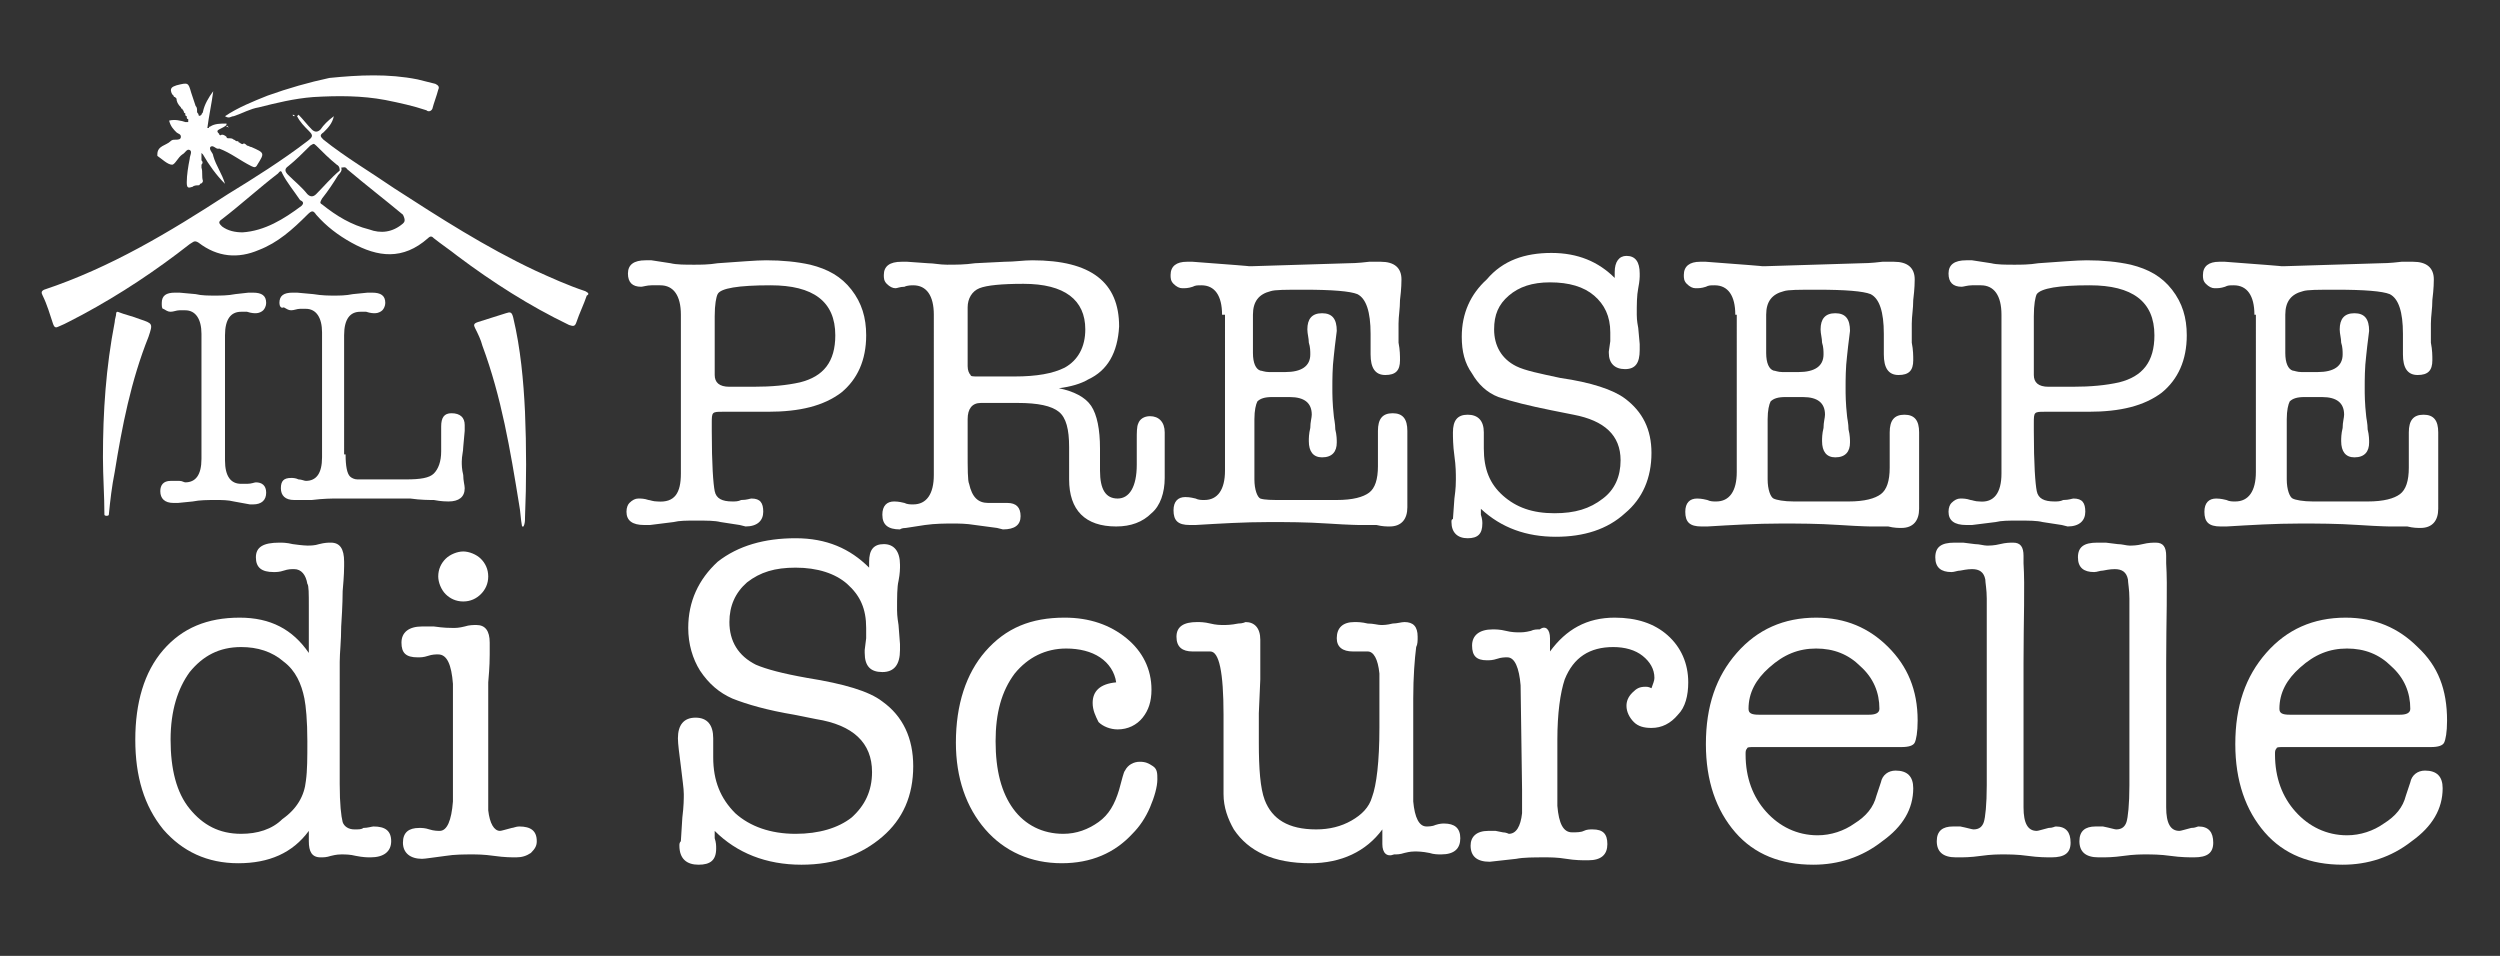 <?xml version="1.0" encoding="utf-8"?>
<!-- Generator: Adobe Illustrator 24.0.0, SVG Export Plug-In . SVG Version: 6.00 Build 0)  -->
<svg version="1.1" id="Layer_1" xmlns="http://www.w3.org/2000/svg" xmlns:xlink="http://www.w3.org/1999/xlink" x="0px" y="0px"
	 viewBox="0 0 170 65" style="enable-background:new 0 0 170 65;" xml:space="preserve">
<rect x="0" y="0" width="170" height="65" fill="#333333" stroke="none"/>
<style type="text/css">
	.st0{fill:#FFFFFF;}
</style>
<g>
	<path class="st0" d="M13.7,22.7c0-1-0.4-1.6-1.1-1.6c-0.2,0-0.3,0-0.4,0c-0.2,0-0.4,0.1-0.6,0.1c-0.2,0-0.3-0.1-0.5-0.2
		C11,21,11,20.8,11,20.6c0-0.5,0.3-0.7,0.9-0.7c0.1,0,0.2,0,0.3,0l1.1,0.1c0.4,0.1,0.9,0.1,1.3,0.1c0.4,0,0.9,0,1.4-0.1l0.9-0.1
		c0.1,0,0.2,0,0.3,0c0.6,0,0.9,0.2,0.9,0.7c0,0.2-0.1,0.4-0.2,0.5c-0.1,0.1-0.3,0.2-0.5,0.2c-0.1,0-0.3,0-0.6-0.1
		c-0.1,0-0.2,0-0.4,0c-0.7,0-1.1,0.5-1.1,1.6v8.5c0,1.1,0.4,1.6,1.1,1.6c0.1,0,0.3,0,0.4,0c0.3,0,0.5-0.1,0.6-0.1
		c0.4,0,0.7,0.2,0.7,0.7c0,0.5-0.3,0.8-0.9,0.8c0,0-0.1,0-0.1,0c-0.1,0-0.1,0-0.1,0l-1.1-0.2c-0.4-0.1-0.8-0.1-1.2-0.1
		c-0.6,0-1.1,0-1.6,0.1l-1,0.1c0,0-0.1,0-0.1,0c-0.1,0-0.1,0-0.2,0c-0.6,0-0.9-0.3-0.9-0.8c0-0.4,0.2-0.7,0.7-0.7c0.1,0,0.3,0,0.6,0
		c0.2,0,0.3,0.1,0.4,0.1c0.7,0,1.1-0.5,1.1-1.6V22.7z"/>
	<path class="st0" d="M23.5,30.9c0,0.8,0.1,1.3,0.3,1.5c0.1,0.1,0.3,0.2,0.5,0.2c0.2,0,0.7,0,1.4,0h1.9c1,0,1.6-0.1,1.9-0.4
		c0.3-0.3,0.5-0.8,0.5-1.5c0-0.2,0-0.5,0-0.7c0-0.5,0-0.9,0-1c0-0.6,0.2-0.9,0.7-0.9c0.6,0,0.9,0.3,0.9,0.8c0,0.2,0,0.3,0,0.4
		l-0.1,1.1c0,0.3-0.1,0.6-0.1,1c0,0.2,0,0.5,0.1,0.9c0,0.4,0.1,0.7,0.1,0.9c0,0.6-0.4,0.9-1.1,0.9c-0.1,0-0.5,0-1-0.1
		c-0.3,0-0.9,0-1.6-0.1h-1.6h-3.4c-0.3,0-0.9,0-1.7,0.1c-0.1,0-0.3,0-0.6,0c-0.3,0-0.5,0-0.6,0c-0.6,0-0.9-0.3-0.9-0.8
		c0-0.5,0.2-0.7,0.7-0.7c0.1,0,0.3,0,0.5,0.1c0.2,0,0.4,0.1,0.5,0.1c0.7,0,1.1-0.5,1.1-1.6v-8.5c0-1-0.4-1.6-1.1-1.6
		c-0.2,0-0.3,0-0.4,0c-0.2,0-0.4,0.1-0.6,0.1c-0.2,0-0.3-0.1-0.5-0.2C19.1,21,19,20.8,19,20.6c0-0.5,0.3-0.7,0.9-0.7
		c0.1,0,0.2,0,0.3,0l1.1,0.1c0.6,0.1,1.1,0.1,1.4,0.1c0.4,0,0.8,0,1.3-0.1l1-0.1c0.1,0,0.2,0,0.3,0c0.6,0,0.9,0.2,0.9,0.7
		c0,0.2-0.1,0.4-0.2,0.5c-0.1,0.1-0.3,0.2-0.5,0.2c-0.1,0-0.3,0-0.6-0.1c-0.1,0-0.2,0-0.4,0c-0.7,0-1.1,0.5-1.1,1.6V30.9z"/>
	<path class="st0" d="M46.3,32.2V21.4c0-1.3-0.5-2-1.4-2c-0.1,0-0.3,0-0.6,0c-0.3,0-0.6,0.1-0.7,0.1c-0.6,0-0.9-0.3-0.9-0.9
		c0-0.6,0.4-0.9,1.2-0.9c0.1,0,0.3,0,0.4,0l1.3,0.2c0.4,0.1,1,0.1,1.6,0.1c0.4,0,1,0,1.6-0.1c1.5-0.1,2.6-0.2,3.3-0.2
		c1.1,0,2.1,0.1,3,0.3c1.2,0.3,2.1,0.8,2.8,1.7c0.7,0.9,1,1.9,1,3.1c0,1.7-0.6,3-1.7,3.9c-1.2,0.9-2.8,1.3-5,1.3h-1.9
		c-0.6,0-0.9,0-1.1,0h-0.1c-0.3,0-0.5,0-0.6,0.1c-0.1,0.1-0.1,0.3-0.1,0.7v0.5c0,2.3,0.1,3.6,0.2,4.1c0.1,0.5,0.5,0.7,1.2,0.7
		c0.2,0,0.4,0,0.6-0.1c0.4,0,0.6-0.1,0.7-0.1c0.6,0,0.8,0.3,0.8,0.9c0,0.6-0.4,1-1.2,1l-0.4-0.1l-1.3-0.2c-0.4-0.1-0.9-0.1-1.7-0.1
		c-0.6,0-1.1,0-1.5,0.1l-1.6,0.2c0,0-0.1,0-0.2,0c-0.1,0-0.1,0-0.2,0c-0.8,0-1.2-0.3-1.2-0.9c0-0.3,0.1-0.5,0.2-0.6
		c0.2-0.2,0.4-0.3,0.6-0.3c0.2,0,0.4,0,0.7,0.1c0.1,0,0.3,0.1,0.6,0.1C45.9,34.2,46.3,33.5,46.3,32.2z M48.8,20
		c-0.1,0.2-0.2,0.7-0.2,1.5v4c0,0.5,0.3,0.8,1,0.8c-0.1,0,0.5,0,1.6,0c1.3,0,2.3-0.1,3.2-0.3c1.6-0.4,2.4-1.4,2.4-3.2
		c0-2.3-1.5-3.4-4.4-3.4C50.2,19.4,49,19.6,48.8,20z"/>
	<path class="st0" d="M74,25.8c-0.5,0.3-1.2,0.5-2,0.6c1,0.2,1.8,0.6,2.2,1.2c0.4,0.6,0.6,1.6,0.6,2.9v1.2c0,0.1,0,0.2,0,0.3
		c0,1.3,0.4,1.9,1.2,1.9c0.8,0,1.3-0.8,1.3-2.3V31v-0.7v-0.4c0-0.5,0-0.9,0.1-1.1c0.1-0.3,0.4-0.5,0.8-0.5c0.6,0,1,0.4,1,1.1
		c0,0,0,0.2,0,0.6v0.6c0,0.4,0,0.6,0,0.7v0.7c0,0.1,0,0.3,0,0.5c0,1-0.3,1.9-0.9,2.4c-0.6,0.6-1.4,0.9-2.4,0.9
		c-2.1,0-3.2-1.1-3.2-3.2v-0.8V31v-0.6c0-1.2-0.2-2-0.7-2.4c-0.5-0.4-1.4-0.6-2.8-0.6h-2.5c-0.6,0-0.9,0.4-0.9,1.1v2.1
		c0,1.3,0,2.1,0.1,2.3c0.2,0.9,0.6,1.3,1.3,1.3c0.3,0,0.4,0,0.6,0c0.3,0,0.5,0,0.7,0c0.6,0,0.9,0.3,0.9,0.9c0,0.6-0.4,0.9-1.2,0.9
		l-0.4-0.1l-1.5-0.2c-0.6-0.1-1.1-0.1-1.5-0.1c-0.5,0-1.2,0-1.9,0.1l-1.3,0.2c-0.3,0-0.4,0.1-0.4,0.1c-0.8,0-1.2-0.3-1.2-1
		c0-0.6,0.3-0.9,0.8-0.9c0.1,0,0.3,0,0.7,0.1c0.2,0.1,0.4,0.1,0.6,0.1c0.9,0,1.4-0.7,1.4-2V21.4c0-1.3-0.5-2-1.4-2
		c-0.1,0-0.4,0-0.6,0.1c-0.3,0-0.5,0.1-0.6,0.1c-0.2,0-0.4-0.1-0.6-0.3c-0.2-0.2-0.2-0.4-0.2-0.6c0-0.6,0.4-0.9,1.2-0.9
		c0.1,0,0.2,0,0.4,0l1.4,0.1c0.4,0,0.8,0.1,1.3,0.1c0.6,0,1.2,0,1.9-0.1l2-0.1c0.7,0,1.3-0.1,1.9-0.1c4,0,5.9,1.5,5.9,4.5
		C76,24,75.3,25.2,74,25.8z M66.5,25.6H69c1.5,0,2.6-0.2,3.4-0.6c0.9-0.5,1.4-1.4,1.4-2.6c0-2-1.4-3.1-4.2-3.1c-1.5,0-2.5,0.1-3,0.3
		c-0.5,0.2-0.8,0.7-0.8,1.3v0.9v3.1c0,0.3,0.1,0.5,0.2,0.6C66,25.6,66.2,25.6,66.5,25.6z"/>
	<path class="st0" d="M83.1,21.4c0-1.3-0.5-2-1.4-2c-0.3,0-0.4,0-0.6,0.1c-0.3,0.1-0.5,0.1-0.7,0.1c-0.2,0-0.4-0.1-0.6-0.3
		c-0.2-0.2-0.2-0.4-0.2-0.6c0-0.6,0.4-0.9,1.1-0.9c0,0,0.2,0,0.4,0c2.7,0.2,3.9,0.3,3.8,0.3h0.3l6.5-0.2c0.1,0,0.6,0,1.4-0.1
		c0.3,0,0.5,0,0.8,0c0.9,0,1.4,0.4,1.4,1.2c0,0.1,0,0.6-0.1,1.4c0,0.6-0.1,1.1-0.1,1.6c0,0.6,0,1.1,0,1.3c0.1,0.5,0.1,0.9,0.1,1.2
		c0,0.7-0.3,1-1,1s-1-0.5-1-1.4v-1.4c0-1.5-0.3-2.4-0.9-2.7c-0.5-0.2-1.7-0.3-3.6-0.3c-1.3,0-2,0-2.3,0.1c-0.8,0.2-1.2,0.7-1.2,1.6
		v1.2c0,0.1,0,0.3,0,0.6c0,0.3,0,0.4,0,0.5V24c0,0.7,0.2,1.1,0.5,1.2c0.1,0,0.3,0.1,0.6,0.1h1.1c1.1,0,1.7-0.4,1.7-1.2
		c0-0.2,0-0.5-0.1-0.8c0-0.3-0.1-0.6-0.1-0.9c0-0.7,0.3-1.1,1-1.1s1,0.4,1,1.2c0,0.1-0.1,0.7-0.2,1.7c-0.1,0.8-0.1,1.6-0.1,2.2
		c0,0.4,0,1,0.1,1.9c0,0.1,0.1,0.5,0.1,0.9c0.1,0.4,0.1,0.7,0.1,0.9c0,0.6-0.3,1-1,1c-0.6,0-0.9-0.4-0.9-1.1c0-0.2,0-0.5,0.1-0.9
		c0-0.4,0.1-0.7,0.1-0.9c0-0.8-0.5-1.2-1.5-1.2h-1.2c-0.5,0-0.8,0.1-1,0.3c-0.1,0.2-0.2,0.6-0.2,1.2v1.7c0,0.3,0,0.7,0,1.2
		c0,0.6,0,1,0,1.2c0,0.7,0.2,1.2,0.4,1.3C86,34,86.5,34,87.2,34h3.7c1.1,0,1.8-0.2,2.2-0.5c0.4-0.3,0.6-0.9,0.6-1.8
		c0-0.3,0-0.7,0-1.2c0-0.5,0-0.9,0-1.2c0-0.8,0.3-1.2,1-1.2c0.7,0,1,0.4,1,1.2c0,0.3,0,0.8,0,1.5c0,0.7,0,1.2,0,1.5
		c0,0.3,0,0.6,0,1.1c0,0.5,0,0.9,0,1.1c0,0.8-0.4,1.3-1.2,1.3c-0.2,0-0.5,0-0.9-0.1c-0.2,0-0.6,0-1.2,0c0.1,0-0.6,0-2.1-0.1
		s-2.8-0.1-4-0.1c-1.7,0-3.3,0.1-5,0.2c-0.1,0-0.2,0-0.2,0c-0.1,0-0.1,0-0.2,0c-0.8,0-1.1-0.3-1.1-1c0-0.6,0.3-0.9,0.8-0.9
		c0.1,0,0.3,0,0.7,0.1c0.2,0.1,0.4,0.1,0.6,0.1c0.9,0,1.4-0.7,1.4-2V21.4z"/>
	<path class="st0" d="M105.5,17.2c1.8,0,3.2,0.6,4.3,1.7v-0.4c0-0.7,0.3-1.1,0.8-1.1c0.6,0,0.9,0.4,0.9,1.2v0.2c0,0,0,0.3-0.1,0.8
		c-0.1,0.5-0.1,1.1-0.1,1.8c0,0.1,0,0.4,0.1,0.9l0.1,1.1c0,0.1,0,0.2,0,0.4c0,0.9-0.3,1.3-1,1.3c-0.7,0-1.1-0.4-1.1-1.1v-0.1
		l0.1-0.7c0-0.3,0-0.4,0-0.6c0-1.1-0.4-1.9-1.1-2.5c-0.7-0.6-1.7-0.9-3-0.9c-1.2,0-2.1,0.3-2.8,0.9c-0.7,0.6-1,1.3-1,2.3
		c0,1.1,0.5,2,1.5,2.5c0.6,0.3,1.6,0.5,3,0.8c2.1,0.3,3.6,0.8,4.4,1.4c1.2,0.9,1.8,2.1,1.8,3.7c0,1.7-0.6,3.1-1.8,4.1
		c-1.2,1.1-2.8,1.6-4.7,1.6c-2,0-3.7-0.6-5.1-1.9c0,0.1,0,0.2,0,0.2c0,0.1,0,0.1,0,0.2c0.1,0.3,0.1,0.5,0.1,0.6c0,0.7-0.3,1-1,1
		c-0.7,0-1.1-0.4-1.1-1.1c0-0.1,0-0.2,0.1-0.2l0.1-1.4c0.1-0.7,0.1-1.1,0.1-1.3c0-0.4,0-0.9-0.1-1.6c-0.1-0.7-0.1-1.3-0.1-1.6
		c0-0.8,0.3-1.2,1-1.2c0.7,0,1.1,0.4,1.1,1.2v0.5c0,0.1,0,0.4,0,0.6c0,1.4,0.4,2.4,1.3,3.2c0.9,0.8,2,1.2,3.5,1.2
		c1.4,0,2.4-0.3,3.3-1c0.8-0.6,1.2-1.5,1.2-2.6c0-1.7-1.1-2.7-3.2-3.1l-1.5-0.3c-1.5-0.3-2.7-0.6-3.6-0.9c-0.8-0.3-1.4-0.9-1.8-1.6
		c-0.5-0.7-0.7-1.5-0.7-2.5c0-1.6,0.6-2.9,1.7-3.9C102.2,17.7,103.7,17.2,105.5,17.2z"/>
	<path class="st0" d="M118,21.4c0-1.3-0.5-2-1.4-2c-0.3,0-0.4,0-0.6,0.1c-0.3,0.1-0.5,0.1-0.7,0.1c-0.2,0-0.4-0.1-0.6-0.3
		c-0.2-0.2-0.2-0.4-0.2-0.6c0-0.6,0.4-0.9,1.1-0.9c0,0,0.2,0,0.4,0c2.7,0.2,3.9,0.3,3.8,0.3h0.3l6.5-0.2c0.1,0,0.6,0,1.4-0.1
		c0.3,0,0.5,0,0.8,0c0.9,0,1.4,0.4,1.4,1.2c0,0.1,0,0.6-0.1,1.4c0,0.6-0.1,1.1-0.1,1.6c0,0.6,0,1.1,0,1.3c0.1,0.5,0.1,0.9,0.1,1.2
		c0,0.7-0.3,1-1,1s-1-0.5-1-1.4v-1.4c0-1.5-0.3-2.4-0.9-2.7c-0.5-0.2-1.7-0.3-3.6-0.3c-1.3,0-2,0-2.3,0.1c-0.8,0.2-1.2,0.7-1.2,1.6
		v1.2c0,0.1,0,0.3,0,0.6c0,0.3,0,0.4,0,0.5V24c0,0.7,0.2,1.1,0.5,1.2c0.1,0,0.3,0.1,0.6,0.1h1.1c1.1,0,1.7-0.4,1.7-1.2
		c0-0.2,0-0.5-0.1-0.8c0-0.3-0.1-0.6-0.1-0.9c0-0.7,0.3-1.1,1-1.1s1,0.4,1,1.2c0,0.1-0.1,0.7-0.2,1.7c-0.1,0.8-0.1,1.6-0.1,2.2
		c0,0.4,0,1,0.1,1.9c0,0.1,0.1,0.5,0.1,0.9c0.1,0.4,0.1,0.7,0.1,0.9c0,0.6-0.3,1-1,1c-0.6,0-0.9-0.4-0.9-1.1c0-0.2,0-0.5,0.1-0.9
		c0-0.4,0.1-0.7,0.1-0.9c0-0.8-0.5-1.2-1.5-1.2h-1.2c-0.5,0-0.8,0.1-1,0.3c-0.1,0.2-0.2,0.6-0.2,1.2v1.7c0,0.3,0,0.7,0,1.2
		c0,0.6,0,1,0,1.2c0,0.7,0.2,1.2,0.4,1.3c0.2,0.1,0.7,0.2,1.4,0.2h3.7c1.1,0,1.8-0.2,2.2-0.5c0.4-0.3,0.6-0.9,0.6-1.8
		c0-0.3,0-0.7,0-1.2c0-0.5,0-0.9,0-1.2c0-0.8,0.3-1.2,1-1.2c0.7,0,1,0.4,1,1.2c0,0.3,0,0.8,0,1.5c0,0.7,0,1.2,0,1.5
		c0,0.3,0,0.6,0,1.1c0,0.5,0,0.9,0,1.1c0,0.8-0.4,1.3-1.2,1.3c-0.2,0-0.5,0-0.9-0.1c-0.2,0-0.6,0-1.2,0c0.1,0-0.6,0-2.1-0.1
		s-2.8-0.1-4-0.1c-1.7,0-3.3,0.1-5,0.2c-0.1,0-0.2,0-0.2,0c-0.1,0-0.1,0-0.2,0c-0.8,0-1.1-0.3-1.1-1c0-0.6,0.3-0.9,0.8-0.9
		c0.1,0,0.3,0,0.7,0.1c0.2,0.1,0.4,0.1,0.6,0.1c0.9,0,1.4-0.7,1.4-2V21.4z"/>
	<path class="st0" d="M136.1,32.2V21.4c0-1.3-0.5-2-1.4-2c-0.1,0-0.3,0-0.6,0c-0.3,0-0.6,0.1-0.7,0.1c-0.6,0-0.9-0.3-0.9-0.9
		c0-0.6,0.4-0.9,1.2-0.9c0.1,0,0.3,0,0.4,0l1.3,0.2c0.4,0.1,1,0.1,1.6,0.1c0.4,0,1,0,1.6-0.1c1.5-0.1,2.6-0.2,3.3-0.2
		c1.1,0,2.1,0.1,3,0.3c1.2,0.3,2.1,0.8,2.8,1.7c0.7,0.9,1,1.9,1,3.1c0,1.7-0.6,3-1.7,3.9c-1.2,0.9-2.8,1.3-5,1.3h-1.9
		c-0.6,0-0.9,0-1.1,0H139c-0.3,0-0.5,0-0.6,0.1c-0.1,0.1-0.1,0.3-0.1,0.7v0.5c0,2.3,0.1,3.6,0.2,4.1c0.1,0.5,0.5,0.7,1.2,0.7
		c0.2,0,0.4,0,0.6-0.1c0.4,0,0.6-0.1,0.7-0.1c0.6,0,0.8,0.3,0.8,0.9c0,0.6-0.4,1-1.2,1l-0.4-0.1l-1.3-0.2c-0.4-0.1-0.9-0.1-1.7-0.1
		c-0.6,0-1.1,0-1.5,0.1l-1.6,0.2c0,0-0.1,0-0.2,0c-0.1,0-0.1,0-0.2,0c-0.8,0-1.2-0.3-1.2-0.9c0-0.3,0.1-0.5,0.2-0.6
		c0.2-0.2,0.4-0.3,0.6-0.3c0.2,0,0.4,0,0.7,0.1c0.1,0,0.3,0.1,0.6,0.1C135.6,34.2,136.1,33.5,136.1,32.2z M138.5,20
		c-0.1,0.2-0.2,0.7-0.2,1.5v4c0,0.5,0.3,0.8,1,0.8c-0.1,0,0.5,0,1.6,0c1.3,0,2.3-0.1,3.2-0.3c1.6-0.4,2.4-1.4,2.4-3.2
		c0-2.3-1.5-3.4-4.4-3.4C140,19.4,138.8,19.6,138.5,20z"/>
	<path class="st0" d="M153.3,21.4c0-1.3-0.5-2-1.4-2c-0.3,0-0.4,0-0.6,0.1c-0.3,0.1-0.5,0.1-0.7,0.1c-0.2,0-0.4-0.1-0.6-0.3
		c-0.2-0.2-0.2-0.4-0.2-0.6c0-0.6,0.4-0.9,1.1-0.9c0,0,0.2,0,0.4,0c2.7,0.2,3.9,0.3,3.8,0.3h0.3l6.5-0.2c0.1,0,0.6,0,1.4-0.1
		c0.3,0,0.5,0,0.8,0c0.9,0,1.4,0.4,1.4,1.2c0,0.1,0,0.6-0.1,1.4c0,0.6-0.1,1.1-0.1,1.6c0,0.6,0,1.1,0,1.3c0.1,0.5,0.1,0.9,0.1,1.2
		c0,0.7-0.3,1-1,1s-1-0.5-1-1.4v-1.4c0-1.5-0.3-2.4-0.9-2.7c-0.5-0.2-1.7-0.3-3.6-0.3c-1.3,0-2,0-2.3,0.1c-0.8,0.2-1.2,0.7-1.2,1.6
		v1.2c0,0.1,0,0.3,0,0.6c0,0.3,0,0.4,0,0.5V24c0,0.7,0.2,1.1,0.5,1.2c0.1,0,0.3,0.1,0.6,0.1h1.1c1.1,0,1.7-0.4,1.7-1.2
		c0-0.2,0-0.5-0.1-0.8c0-0.3-0.1-0.6-0.1-0.9c0-0.7,0.3-1.1,1-1.1s1,0.4,1,1.2c0,0.1-0.1,0.7-0.2,1.7c-0.1,0.8-0.1,1.6-0.1,2.2
		c0,0.4,0,1,0.1,1.9c0,0.1,0.1,0.5,0.1,0.9c0.1,0.4,0.1,0.7,0.1,0.9c0,0.6-0.3,1-1,1c-0.6,0-0.9-0.4-0.9-1.1c0-0.2,0-0.5,0.1-0.9
		c0-0.4,0.1-0.7,0.1-0.9c0-0.8-0.5-1.2-1.5-1.2h-1.2c-0.5,0-0.8,0.1-1,0.3c-0.1,0.2-0.2,0.6-0.2,1.2v1.7c0,0.3,0,0.7,0,1.2
		c0,0.6,0,1,0,1.2c0,0.7,0.2,1.2,0.4,1.3c0.2,0.1,0.7,0.2,1.4,0.2h3.7c1.1,0,1.8-0.2,2.2-0.5c0.4-0.3,0.6-0.9,0.6-1.8
		c0-0.3,0-0.7,0-1.2c0-0.5,0-0.9,0-1.2c0-0.8,0.3-1.2,1-1.2c0.7,0,1,0.4,1,1.2c0,0.3,0,0.8,0,1.5c0,0.7,0,1.2,0,1.5
		c0,0.3,0,0.6,0,1.1c0,0.5,0,0.9,0,1.1c0,0.8-0.4,1.3-1.2,1.3c-0.2,0-0.5,0-0.9-0.1c-0.2,0-0.6,0-1.2,0c0.1,0-0.6,0-2.1-0.1
		s-2.8-0.1-4-0.1c-1.7,0-3.3,0.1-5,0.2c-0.1,0-0.2,0-0.2,0c-0.1,0-0.1,0-0.2,0c-0.8,0-1.1-0.3-1.1-1c0-0.6,0.3-0.9,0.8-0.9
		c0.1,0,0.3,0,0.7,0.1c0.2,0.1,0.4,0.1,0.6,0.1c0.9,0,1.4-0.7,1.4-2V21.4z"/>
	<path class="st0" d="M16.3,42c2.1,0,3.6,0.8,4.7,2.4v-3.2c0-0.8,0-1.4-0.1-1.5c-0.1-0.6-0.4-1-0.9-1c-0.2,0-0.4,0-0.7,0.1
		s-0.5,0.1-0.7,0.1c-0.8,0-1.2-0.3-1.2-1c0-0.7,0.5-1,1.6-1c0.2,0,0.5,0,0.9,0.1c0.7,0.1,1,0.1,1,0.1c0.2,0,0.5,0,0.8-0.1
		c0.4-0.1,0.6-0.1,0.8-0.1c0.6,0,0.9,0.4,0.9,1.3v0.3c0,0.1,0,0.6-0.1,1.7c0,0.1,0,0.9-0.1,2.4c0,1-0.1,1.8-0.1,2.4V48v5.3
		c0,1.4,0.1,2.2,0.2,2.6c0.1,0.3,0.4,0.5,0.8,0.5c0.3,0,0.5,0,0.6-0.1c0.3,0,0.6-0.1,0.7-0.1c0.8,0,1.2,0.3,1.2,1
		c0,0.7-0.5,1.1-1.4,1.1c-0.2,0-0.5,0-1-0.1c-0.4-0.1-0.7-0.1-1-0.1c-0.1,0-0.3,0-0.7,0.1c-0.3,0.1-0.5,0.1-0.7,0.1
		c-0.6,0-0.8-0.4-0.8-1.1v-0.2v-0.5c-1.1,1.5-2.7,2.2-4.8,2.2c-2.1,0-3.8-0.8-5.1-2.3c-1.3-1.6-1.9-3.6-1.9-6.1
		c0-2.5,0.6-4.6,1.9-6.1C12.4,42.7,14.1,42,16.3,42z M20.8,53.1c0.1-0.7,0.1-1.6,0.1-2.7c0-1.4-0.1-2.4-0.2-2.9
		c-0.2-1-0.6-1.9-1.4-2.5c-0.8-0.7-1.8-1-2.9-1c-1.5,0-2.6,0.6-3.5,1.7c-0.8,1.1-1.3,2.6-1.3,4.6c0,2,0.4,3.6,1.3,4.7
		c0.9,1.1,2,1.7,3.5,1.7c1.1,0,2.1-0.3,2.8-1C20.2,55,20.7,54.1,20.8,53.1z"/>
	<path class="st0" d="M33.2,49.1v4.1c0,1,0,1.7,0,1.9c0.1,0.9,0.4,1.4,0.8,1.4c0.1,0,0.4-0.1,0.8-0.2c0.1,0,0.3-0.1,0.5-0.1
		c0.8,0,1.2,0.3,1.2,1c0,0.3-0.1,0.5-0.4,0.8c-0.3,0.2-0.6,0.3-1,0.3c-0.3,0-0.8,0-1.5-0.1c-0.7-0.1-1.2-0.1-1.5-0.1
		c-0.5,0-1.2,0-1.8,0.1c-0.8,0.1-1.4,0.2-1.6,0.2c-0.8,0-1.3-0.4-1.3-1.1c0-0.7,0.4-1,1.1-1c0.2,0,0.4,0,0.7,0.1
		c0.3,0.1,0.6,0.1,0.7,0.1c0.5,0,0.8-0.7,0.9-2c0-0.1,0-1,0-2.7v-2.6c0-1.7,0-2.7,0-2.7c-0.1-1.3-0.4-2-1-2c-0.2,0-0.4,0-0.7,0.1
		c-0.3,0.1-0.5,0.1-0.7,0.1c-0.8,0-1.1-0.3-1.1-1c0-0.7,0.5-1.1,1.4-1.1c0.4,0,0.7,0,0.8,0c0.7,0.1,1.1,0.1,1.3,0.1
		c0.2,0,0.4,0,0.8-0.1c0.3-0.1,0.6-0.1,0.8-0.1c0.6,0,0.9,0.4,0.9,1.2c0,0.1,0,0.2,0,0.4s0,0.3,0,0.4c0,0.2,0,0.8-0.1,1.9
		C33.2,47.3,33.2,48.2,33.2,49.1z M31.5,40.9c-0.5,0-0.9-0.2-1.2-0.5c-0.3-0.3-0.5-0.8-0.5-1.2c0-0.5,0.2-0.9,0.5-1.2
		c0.3-0.3,0.8-0.5,1.2-0.5s0.9,0.2,1.2,0.5c0.3,0.3,0.5,0.7,0.5,1.2c0,0.5-0.2,0.9-0.5,1.2C32.4,40.7,32,40.9,31.5,40.9z"/>
	<path class="st0" d="M54.1,36.6c2.1,0,3.7,0.7,5,2v-0.4c0-0.8,0.3-1.2,1-1.2c0.7,0,1.1,0.5,1.1,1.4v0.2c0,0,0,0.4-0.1,0.9
		C61,39.9,61,40.6,61,41.5c0,0.1,0,0.4,0.1,1l0.1,1.3c0,0.1,0,0.3,0,0.4c0,1-0.4,1.5-1.2,1.5c-0.8,0-1.2-0.4-1.2-1.3v-0.2l0.1-0.8
		c0-0.3,0-0.5,0-0.7c0-1.3-0.4-2.2-1.3-3c-0.8-0.7-2-1.1-3.5-1.1c-1.4,0-2.4,0.3-3.3,1c-0.8,0.7-1.2,1.6-1.2,2.7
		c0,1.3,0.6,2.3,1.8,2.9c0.7,0.3,1.8,0.6,3.5,0.9c2.5,0.4,4.2,0.9,5.1,1.6c1.4,1,2.1,2.5,2.1,4.4c0,2-0.7,3.6-2.1,4.8
		c-1.4,1.2-3.2,1.9-5.5,1.9c-2.4,0-4.4-0.8-5.9-2.3c0,0.1,0,0.2,0,0.3c0,0.1,0,0.2,0,0.2c0.1,0.3,0.1,0.5,0.1,0.7
		c0,0.8-0.4,1.1-1.2,1.1c-0.8,0-1.3-0.4-1.3-1.3c0-0.1,0-0.2,0.1-0.3l0.1-1.6c0.1-0.8,0.1-1.3,0.1-1.6c0-0.4-0.1-1-0.2-1.9
		c-0.1-0.8-0.2-1.5-0.2-1.9c0-0.9,0.4-1.4,1.2-1.4c0.8,0,1.2,0.5,1.2,1.4v0.6c0,0.2,0,0.4,0,0.7c0,1.6,0.5,2.8,1.5,3.8
		c1,0.9,2.4,1.4,4.1,1.4c1.6,0,2.9-0.4,3.8-1.1c0.9-0.8,1.4-1.8,1.4-3.1c0-2-1.3-3.2-3.8-3.6L54,48.6c-1.8-0.3-3.2-0.7-4.2-1.1
		c-0.9-0.4-1.6-1-2.2-1.9c-0.5-0.8-0.8-1.8-0.8-2.9c0-1.8,0.7-3.3,2-4.5C50.2,37.1,52,36.6,54.1,36.6z"/>
	<path class="st0" d="M74.3,47.8c0-0.8,0.5-1.3,1.6-1.4c-0.1-0.7-0.5-1.3-1.1-1.7c-0.6-0.4-1.4-0.6-2.3-0.6c-1.4,0-2.6,0.6-3.5,1.7
		c-0.9,1.2-1.3,2.7-1.3,4.6c0,2,0.4,3.5,1.2,4.6c0.8,1.1,2,1.7,3.4,1.7c0.9,0,1.7-0.3,2.4-0.8c0.7-0.5,1.1-1.2,1.4-2.2
		c0.2-0.7,0.3-1.2,0.4-1.3c0.2-0.4,0.6-0.6,1-0.6c0.4,0,0.6,0.1,0.9,0.3s0.3,0.5,0.3,0.9c0,0.5-0.2,1.2-0.5,1.9
		c-0.3,0.7-0.7,1.3-1.2,1.8c-1.2,1.3-2.8,2-4.8,2c-2.1,0-3.9-0.8-5.2-2.3c-1.3-1.5-2-3.5-2-5.9c0-2.6,0.7-4.7,2-6.2
		c1.4-1.6,3.1-2.3,5.4-2.3c1.7,0,3.1,0.5,4.2,1.4c1.1,0.9,1.7,2.1,1.7,3.5c0,0.8-0.2,1.4-0.6,1.9c-0.4,0.5-1,0.8-1.7,0.8
		c-0.5,0-1-0.2-1.3-0.5C74.5,48.7,74.3,48.3,74.3,47.8z"/>
	<path class="st0" d="M94,57.4v-1c-1.1,1.5-2.8,2.3-4.9,2.3c-2.5,0-4.2-0.8-5.2-2.3c-0.4-0.7-0.7-1.5-0.7-2.4c0-0.4,0-1.4,0-2.8
		v-2.6c0-2.9-0.3-4.3-0.9-4.3c-0.1,0-0.3,0-0.6,0c-0.3,0-0.5,0-0.6,0c-0.7,0-1.1-0.3-1.1-1c0-0.7,0.5-1,1.4-1c0.2,0,0.5,0,0.9,0.1
		c0.4,0.1,0.7,0.1,0.9,0.1c0.2,0,0.5,0,1-0.1c0.3,0,0.5-0.1,0.5-0.1c0.6,0,1,0.4,1,1.2v0.7v2l-0.1,2.3v2c0,1.8,0.1,3.1,0.4,3.9
		c0.5,1.3,1.6,2,3.5,2c0.9,0,1.7-0.2,2.4-0.6c0.7-0.4,1.2-0.9,1.4-1.6c0.3-0.8,0.5-2.4,0.5-4.7v-1.7c0-1.3,0-1.9,0-2
		c-0.1-1-0.4-1.5-0.8-1.5c-0.2,0-0.4,0-0.6,0H92c-0.7,0-1.1-0.3-1.1-0.9c0-0.7,0.4-1.1,1.2-1.1c0.2,0,0.5,0,0.9,0.1
		c0.4,0,0.7,0.1,0.9,0.1c0.2,0,0.4,0,0.8-0.1c0.3,0,0.6-0.1,0.8-0.1c0.6,0,0.9,0.3,0.9,1c0,0.3,0,0.5-0.1,0.7
		c-0.1,0.8-0.2,2-0.2,3.5v4.9c0,1.3,0,2,0,2.1c0.1,1.1,0.4,1.7,0.9,1.7c0.1,0,0.4,0,0.6-0.1c0.3-0.1,0.5-0.1,0.6-0.1
		c0.7,0,1.1,0.3,1.1,1c0,0.7-0.4,1.1-1.3,1.1c-0.2,0-0.5,0-0.8-0.1c-0.5-0.1-0.8-0.1-1-0.1c-0.1,0-0.3,0-0.7,0.1
		c-0.3,0.1-0.5,0.1-0.7,0.1C94.3,58.3,94,58,94,57.4z"/>
	<path class="st0" d="M105.4,43.4v0.9c1.1-1.5,2.5-2.3,4.4-2.3c1.5,0,2.7,0.4,3.6,1.2c0.9,0.8,1.4,1.9,1.4,3.2
		c0,0.9-0.2,1.7-0.7,2.2c-0.5,0.6-1.1,0.9-1.8,0.9c-0.5,0-0.9-0.1-1.2-0.4c-0.3-0.3-0.5-0.7-0.5-1.1c0-0.3,0.1-0.6,0.4-0.9
		c0.3-0.3,0.5-0.4,0.9-0.4c0.1,0,0.2,0,0.4,0.1c0.1-0.3,0.2-0.5,0.2-0.7c0-0.6-0.3-1.1-0.8-1.5c-0.5-0.4-1.2-0.6-2-0.6
		c-1.6,0-2.7,0.7-3.3,2.2c-0.3,0.9-0.5,2.3-0.5,4.1v2.1c0,1.4,0,2.2,0,2.4c0.1,1.2,0.4,1.8,1,1.8c0.3,0,0.6,0,0.8-0.1
		c0.2-0.1,0.4-0.1,0.6-0.1c0.7,0,1,0.3,1,1c0,0.7-0.4,1.1-1.3,1.1h-0.1c-0.3,0-0.8,0-1.4-0.1c-0.6-0.1-1.1-0.1-1.4-0.1
		c-0.8,0-1.5,0-2,0.1l-1.8,0.2c-0.9,0-1.3-0.4-1.3-1.1c0-0.6,0.4-1,1.2-1c0.2,0,0.4,0,0.5,0l0.5,0.1c0.2,0,0.4,0.1,0.4,0.1
		c0.5,0,0.8-0.5,0.9-1.4v-1.6l-0.1-7.1c-0.1-1.2-0.4-1.9-0.9-1.9c-0.2,0-0.4,0-0.7,0.1c-0.3,0.1-0.5,0.1-0.7,0.1c-0.7,0-1-0.3-1-1
		c0-0.7,0.5-1.1,1.4-1.1c0.2,0,0.5,0,0.9,0.1c0.4,0.1,0.7,0.1,0.9,0.1c0.2,0,0.4,0,0.8-0.1c0.2-0.1,0.4-0.1,0.6-0.1
		C105.1,42.5,105.4,42.8,105.4,43.4z"/>
	<path class="st0" d="M130.4,49c0,0.8-0.1,1.3-0.2,1.5c-0.1,0.2-0.4,0.3-0.9,0.3h-10c-0.3,0-0.5,0-0.5,0.1c-0.1,0.1-0.1,0.2-0.1,0.4
		c0,1.6,0.5,2.9,1.4,3.9c0.9,1,2.1,1.6,3.5,1.6c0.9,0,1.8-0.3,2.5-0.8c0.8-0.5,1.3-1.1,1.5-1.9l0.3-0.9c0.1-0.5,0.5-0.8,1-0.8
		c0.8,0,1.2,0.4,1.2,1.2c0,1.4-0.7,2.6-2.1,3.6c-1.4,1.1-3,1.6-4.7,1.6c-2.2,0-4-0.7-5.3-2.2c-1.3-1.5-2-3.5-2-6
		c0-2.6,0.7-4.6,2.1-6.2c1.4-1.6,3.2-2.4,5.4-2.4c2,0,3.6,0.7,4.9,2C129.7,45.3,130.4,46.9,130.4,49z M118.9,48.2
		c0,0.3,0.2,0.4,0.7,0.4h7.5c0.4,0,0.7-0.1,0.7-0.4c0-1.1-0.4-2.1-1.3-2.9c-0.8-0.8-1.8-1.2-3-1.2c-1.2,0-2.2,0.4-3.2,1.3
		C119.4,46.2,118.9,47.1,118.9,48.2z"/>
	<path class="st0" d="M137.6,45.1v9.8c0,1.1,0.3,1.6,0.9,1.6c0.1,0,0.4-0.1,0.8-0.2c0.3,0,0.4-0.1,0.5-0.1c0.7,0,1,0.4,1,1.1
		c0,0.7-0.4,1-1.3,1c-0.3,0-0.9,0-1.6-0.1c-0.7-0.1-1.3-0.1-1.7-0.1c-0.3,0-0.8,0-1.5,0.1c-0.7,0.1-1.2,0.1-1.5,0.1h-0.2
		c-0.9,0-1.3-0.4-1.3-1.1c0-0.7,0.4-1,1.1-1c0,0,0.1,0,0.2,0c0.1,0,0.2,0,0.3,0c0.5,0.1,0.8,0.2,0.9,0.2c0.4,0,0.6-0.2,0.7-0.5
		c0.1-0.3,0.2-1.2,0.2-2.5l0-2.2v-4.9v-5.6c0-0.6-0.1-1.1-0.1-1.3c-0.1-0.5-0.4-0.7-0.9-0.7c-0.1,0-0.3,0-0.8,0.1
		c-0.2,0-0.4,0.1-0.6,0.1c-0.7,0-1.1-0.3-1.1-1c0-0.7,0.4-1,1.3-1c0.2,0,0.4,0,0.6,0l0.8,0.1c0.3,0,0.6,0.1,0.8,0.1
		c0.2,0,0.5,0,0.9-0.1s0.7-0.1,0.9-0.1c0.5,0,0.7,0.3,0.7,0.9c0,0.2,0,0.4,0,0.5C137.7,39.9,137.6,42.1,137.6,45.1z"/>
	<path class="st0" d="M147.3,45.1v9.8c0,1.1,0.3,1.6,0.9,1.6c0.1,0,0.4-0.1,0.8-0.2c0.3,0,0.4-0.1,0.5-0.1c0.7,0,1,0.4,1,1.1
		c0,0.7-0.4,1-1.3,1c-0.3,0-0.9,0-1.6-0.1c-0.7-0.1-1.3-0.1-1.7-0.1c-0.3,0-0.8,0-1.5,0.1c-0.7,0.1-1.2,0.1-1.5,0.1h-0.2
		c-0.9,0-1.3-0.4-1.3-1.1c0-0.7,0.4-1,1.1-1c0,0,0.1,0,0.2,0c0.1,0,0.2,0,0.3,0c0.5,0.1,0.8,0.2,0.9,0.2c0.4,0,0.6-0.2,0.7-0.5
		c0.1-0.3,0.2-1.2,0.2-2.5l0-2.2v-4.9v-5.6c0-0.6-0.1-1.1-0.1-1.3c-0.1-0.5-0.4-0.7-0.9-0.7c-0.1,0-0.3,0-0.8,0.1
		c-0.2,0-0.4,0.1-0.6,0.1c-0.7,0-1.1-0.3-1.1-1c0-0.7,0.4-1,1.3-1c0.2,0,0.4,0,0.6,0l0.8,0.1c0.3,0,0.6,0.1,0.8,0.1
		c0.2,0,0.5,0,0.9-0.1c0.4-0.1,0.7-0.1,0.9-0.1c0.5,0,0.7,0.3,0.7,0.9c0,0.2,0,0.4,0,0.5C147.4,39.9,147.3,42.1,147.3,45.1z"/>
	<path class="st0" d="M166.4,49c0,0.8-0.1,1.3-0.2,1.5c-0.1,0.2-0.4,0.3-0.9,0.3h-10c-0.3,0-0.5,0-0.5,0.1c-0.1,0.1-0.1,0.2-0.1,0.4
		c0,1.6,0.5,2.9,1.4,3.9c0.9,1,2.1,1.6,3.5,1.6c0.9,0,1.8-0.3,2.5-0.8c0.8-0.5,1.3-1.1,1.5-1.9l0.3-0.9c0.1-0.5,0.5-0.8,1-0.8
		c0.8,0,1.2,0.4,1.2,1.2c0,1.4-0.7,2.6-2.1,3.6c-1.4,1.1-3,1.6-4.7,1.6c-2.2,0-4-0.7-5.3-2.2c-1.3-1.5-2-3.5-2-6
		c0-2.6,0.7-4.6,2.1-6.2c1.4-1.6,3.2-2.4,5.4-2.4c2,0,3.6,0.7,4.9,2C165.8,45.3,166.4,46.9,166.4,49z M155,48.2
		c0,0.3,0.2,0.4,0.7,0.4h7.5c0.4,0,0.7-0.1,0.7-0.4c0-1.1-0.4-2.1-1.3-2.9c-0.8-0.8-1.8-1.2-3-1.2c-1.2,0-2.2,0.4-3.2,1.3
		C155.5,46.2,155,47.1,155,48.2z"/>
</g>
<g id="z0ku5B_2_">
	<g>
		<path class="st0" d="M35.5,35.8c-0.1-0.5-0.1-1-0.2-1.5c-0.6-3.7-1.2-7.3-2.5-10.8c-0.1-0.4-0.3-0.8-0.5-1.2
			c-0.1-0.2-0.1-0.3,0.2-0.4c0.6-0.2,1.3-0.4,1.9-0.6c0.3-0.1,0.4-0.1,0.5,0.3c0.5,2.1,0.7,4.3,0.8,6.4c0.1,2.4,0.1,4.8,0,7.2
			c0,0.2,0,0.4-0.1,0.6C35.6,35.8,35.5,35.8,35.5,35.8z"/>
		<path class="st0" d="M8,21.2c0.5,0.2,1,0.3,1.5,0.5c0.9,0.3,0.9,0.3,0.6,1.2c-1.2,3-1.8,6.1-2.3,9.2c-0.2,1-0.3,1.9-0.4,2.9
			c0,0.1-0.3,0.1-0.3,0c0-1.3-0.1-2.6-0.1-3.9c0-3.1,0.2-6.1,0.8-9.2c0-0.2,0.1-0.4,0.1-0.6C7.9,21.3,7.9,21.2,8,21.2z"/>
		<g>
			<path class="st0" d="M39.8,19.8c-1.2-0.4-2.3-0.9-3.4-1.4c-3.4-1.6-6.5-3.6-9.6-5.6c-1.6-1.1-3.3-2.1-4.8-3.3
				c-0.2-0.2-0.3-0.3,0-0.5c0.3-0.3,0.6-0.6,0.7-1.1c-0.4,0.3-0.7,0.6-0.9,0.9c-0.2,0.2-0.4,0.2-0.6,0c-0.3-0.3-0.6-0.7-0.9-1
				c0,0-0.1,0.1-0.1,0.1c0.2,0.4,0.5,0.7,0.8,1c0.3,0.3,0.3,0.4-0.1,0.7c-1.7,1.3-3.6,2.5-5.4,3.6c-4,2.6-8,5-12.5,6.5
				c-0.2,0.1-0.2,0.2-0.1,0.4c0.3,0.6,0.5,1.3,0.7,1.9c0.1,0.3,0.2,0.3,0.4,0.2C4.5,22,5,21.7,5.6,21.4c2.6-1.4,5-3,7.3-4.8
				c0.2-0.1,0.3-0.3,0.6-0.1c1.3,1,2.7,1.1,4.1,0.5c1.3-0.5,2.3-1.4,3.3-2.4c0.3-0.3,0.4-0.3,0.6,0c0.7,0.8,1.5,1.4,2.4,1.9
				c1.8,1,3.5,1.2,5.2-0.3c0.2-0.2,0.3-0.1,0.4,0c0.5,0.4,1.1,0.8,1.6,1.2c2.4,1.8,4.9,3.4,7.6,4.7c0.3,0.1,0.4,0.1,0.5-0.2
				c0.2-0.6,0.5-1.2,0.7-1.8C40.1,20,40,19.9,39.8,19.8z M20.5,14c-1.2,0.9-2.5,1.7-4,1.8c-0.5,0-1-0.1-1.4-0.4
				c-0.2-0.2-0.3-0.3,0-0.5c1.3-1,2.5-2.1,3.8-3.1c0.1-0.1,0.2-0.3,0.3,0c0.3,0.6,0.8,1.2,1.2,1.8C20.6,13.7,20.7,13.8,20.5,14z
				 M21.5,13.2c-0.2,0.2-0.4,0.2-0.6,0c-0.4-0.5-0.9-0.9-1.3-1.3c-0.2-0.2-0.3-0.4,0-0.6c0.5-0.4,1-0.9,1.5-1.4
				c0.2-0.1,0.2-0.2,0.4,0c0.4,0.4,0.9,0.9,1.4,1.3c0.2,0.1,0.2,0.3,0.2,0.4C22.5,12.1,22,12.7,21.5,13.2z M27.4,15.2
				c-0.7,0.6-1.5,0.7-2.3,0.4c-1.2-0.3-2.2-0.9-3.2-1.7c-0.2-0.1-0.1-0.2,0-0.4c0.4-0.5,0.8-1.1,1.1-1.6c0.1-0.1,0.3-0.3,0.2-0.5
				c0.1,0,0.3-0.1,0.4,0.1c1.3,1.1,2.6,2.1,3.8,3.1C27.6,15,27.5,15.1,27.4,15.2z"/>
			<path class="st0" d="M12.4,10.5c0.2-0.1,0.3-0.4,0.5-0.3c0.2,0.1,0,0.4,0,0.6c-0.1,0.5-0.2,1.1-0.2,1.6c0,0.4,0.1,0.4,0.4,0.3
				c0.1-0.1,0.3-0.1,0.4-0.1c0,0,0.1,0,0.1-0.1c0.1,0,0.2-0.1,0.2-0.2c-0.1-0.3,0-0.6-0.1-0.9c0-0.1,0-0.2,0-0.2
				c0.1-0.1,0.1-0.2,0-0.3c0-0.1,0-0.2,0-0.3c0,0,0-0.1,0-0.1c0,0,0-0.1,0-0.1l0,0c0,0,0,0,0,0c0,0,0.1,0.1,0.1,0.1
				c0.4,0.7,0.9,1.4,1.5,2c-0.2-0.7-0.6-1.2-0.8-1.9c0-0.2-0.3-0.4-0.2-0.6c0.2-0.2,0.4,0.2,0.6,0.1c0.8,0.3,1.4,0.8,2.2,1.2
				c0.2,0.1,0.3,0.1,0.4-0.1c0.5-0.8,0.5-0.8-0.4-1.2c-0.1,0-0.2-0.1-0.3-0.1c-0.1-0.1-0.2-0.2-0.3-0.1c-0.1,0-0.2-0.1-0.2-0.1l0,0
				c0,0,0,0,0,0c0,0-0.1,0-0.1-0.1c0,0-0.1,0-0.1,0c-0.1,0-0.1-0.1-0.2-0.1c-0.1-0.1-0.2-0.1-0.4-0.1c0,0-0.1,0-0.1-0.1
				c-0.1-0.1-0.3-0.2-0.4-0.1c0,0-0.1,0-0.1-0.1c-0.1-0.1-0.2-0.2,0-0.3c0.2-0.1,0.4-0.2,0.5-0.3c0,0,0,0,0-0.1
				c-0.4,0-0.8,0-1.1,0.2c0,0-0.1,0-0.1,0.1c0,0,0,0,0,0c0,0-0.1,0-0.1,0c0.1-0.8,0.3-1.7,0.4-2.5c-0.3,0.4-0.6,0.9-0.7,1.4
				c0,0.1-0.1,0.1-0.1,0.2c-0.1,0.1-0.2,0.1-0.2,0c0-0.1-0.1-0.1-0.1-0.2c0-0.2,0-0.3-0.1-0.4c-0.1-0.3-0.2-0.6-0.3-0.9
				c-0.2-0.7-0.2-0.7-1-0.5c-0.3,0.1-0.5,0.2-0.3,0.6c0,0,0,0,0,0c0,0,0,0,0.1,0.1c0,0,0,0.1,0.1,0.1c0,0,0,0,0,0
				c0,0,0.1,0.1,0.1,0.1c0,0.2,0.1,0.4,0.3,0.6c0,0,0,0.1,0.1,0.1c0,0,0,0,0,0c0,0,0,0,0,0c0,0,0,0,0,0c0,0,0,0,0,0
				c0,0.1,0.1,0.1,0.1,0.2l0,0c0,0,0,0,0,0c0,0,0,0.1,0.1,0.1c0,0,0,0.1,0,0.1c0,0,0,0.1,0.1,0.1c0,0.1,0,0.1,0,0.1
				c0,0,0,0.1,0.1,0.1c0,0.1,0,0.1,0,0.2c0,0-0.1,0-0.1,0c0,0-0.1,0-0.1,0c-0.3-0.1-0.7-0.2-1.1-0.1C11.6,8.6,11.8,8.8,12,9
				c0.1,0.1,0.3,0.1,0.3,0.3c0,0.2-0.2,0.2-0.4,0.2c-0.1,0-0.2,0-0.3,0.1c-0.3,0.3-0.9,0.3-0.9,0.9c0,0,0,0.1,0,0.1
				c0.3,0.2,0.7,0.6,1,0.6C11.9,11.2,12.1,10.7,12.4,10.5z M12.4,8.7C12.4,8.7,12.5,8.7,12.4,8.7L12.4,8.7c-0.1,0-0.1,0-0.2,0
				C12.3,8.8,12.4,8.8,12.4,8.7z M12.8,9.3C12.9,9.3,12.9,9.3,12.8,9.3C12.9,9.3,12.9,9.3,12.8,9.3z M12.9,9.2
				C12.9,9.2,12.9,9.2,12.9,9.2C12.9,9.2,12.9,9.2,12.9,9.2z"/>
			<path class="st0" d="M15.9,7.9c0.6-0.2,1.1-0.5,1.7-0.6C18.8,7,20,6.7,21.3,6.6c1.7-0.1,3.3-0.1,4.9,0.2c1,0.2,1.9,0.4,2.8,0.7
				c0.1,0.1,0.3,0.1,0.4-0.1c0.1-0.4,0.3-0.9,0.4-1.3c0.1-0.2,0-0.3-0.2-0.4c-0.4-0.1-0.8-0.2-1.2-0.3c-2-0.4-4-0.3-6-0.1
				C21,5.6,19.6,6,18.2,6.5c-1,0.4-2,0.8-2.9,1.4C15.6,8.1,15.7,7.9,15.9,7.9z"/>
			<path class="st0" d="M15.5,8.6c0-0.1-0.1,0-0.1,0C15.4,8.6,15.4,8.7,15.5,8.6C15.5,8.7,15.6,8.7,15.5,8.6z"/>
			<path class="st0" d="M19.9,7.8C19.9,7.9,19.9,7.9,19.9,7.8c0,0.1,0.1,0.1,0.1,0.1C20.1,7.9,20,7.8,19.9,7.8
				C20,7.8,19.9,7.8,19.9,7.8z"/>
		</g>
	</g>
</g>
</svg>
